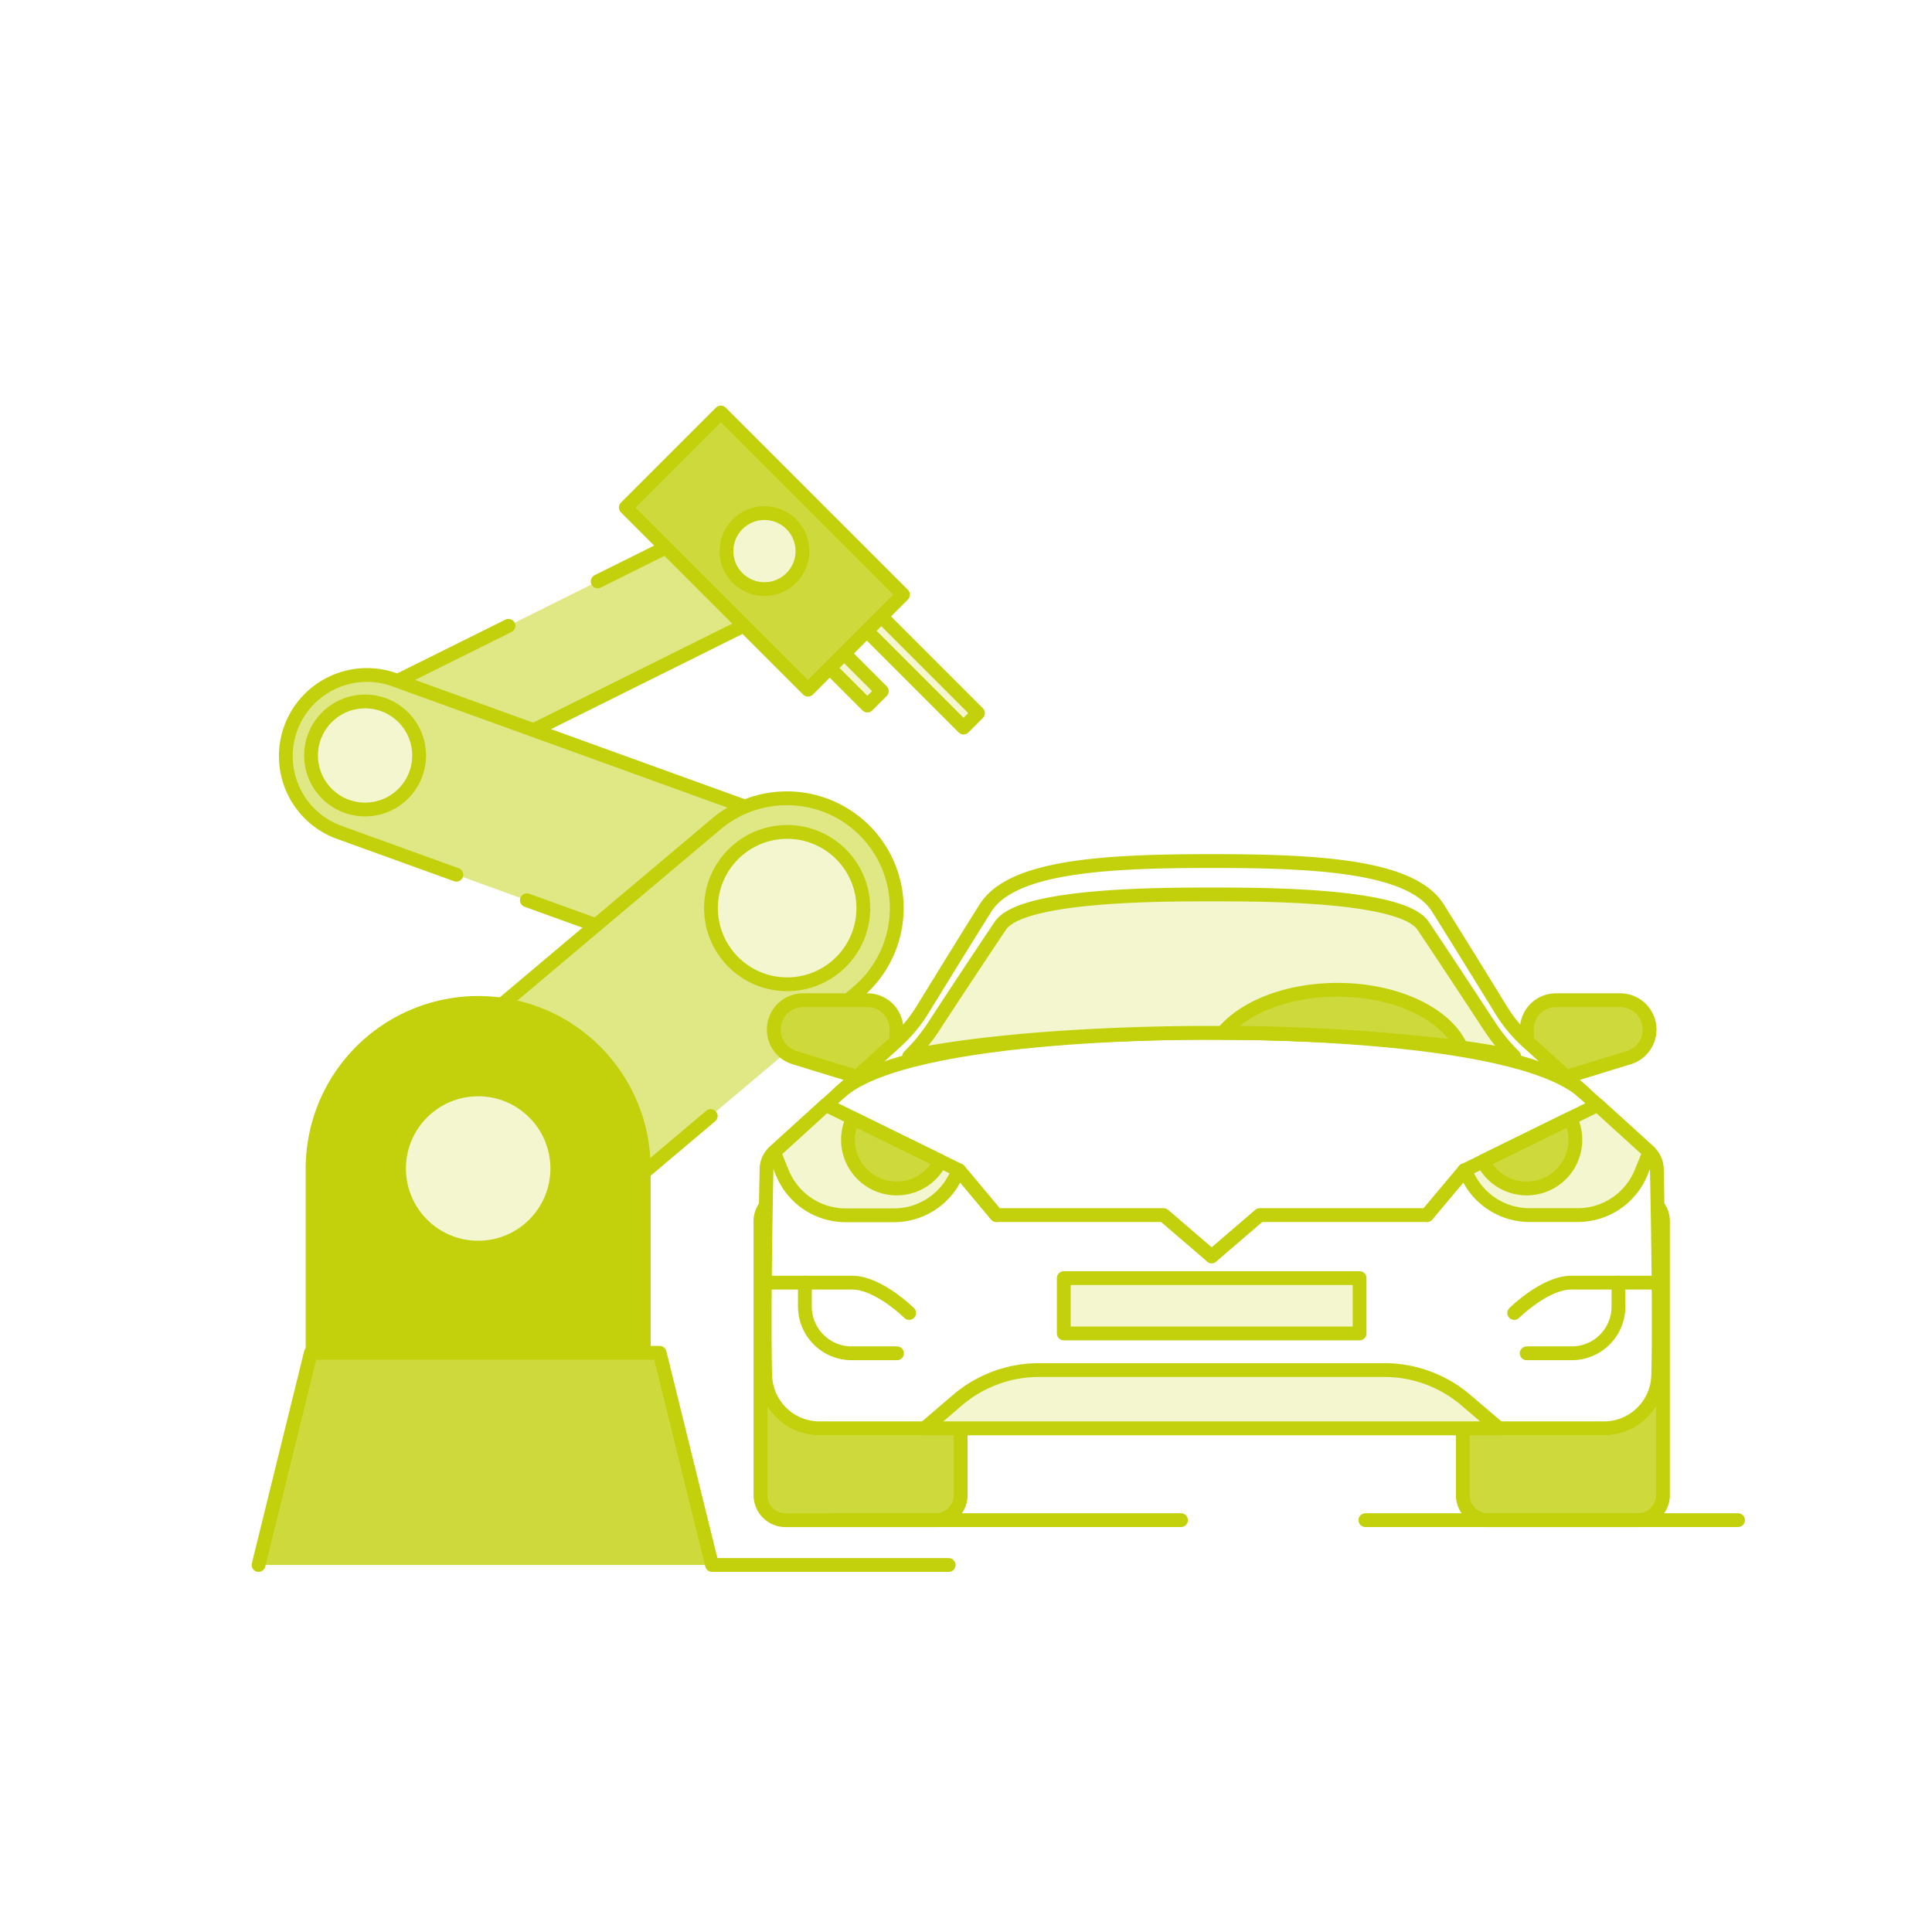 <svg xmlns="http://www.w3.org/2000/svg" viewBox="0 0 280 280"><defs><style>.bc6a2ebf-ba2e-49f3-b964-2e05c77aa6ea,.effd517b-35be-42a5-82f1-acb2bfcab626{fill:#fff;}.b3059880-9210-4717-9541-f7b7174df932,.bec07166-8e24-4cb3-befa-dce167bbc63c{fill:#e0e885;}.b3059880-9210-4717-9541-f7b7174df932,.bc6a2ebf-ba2e-49f3-b964-2e05c77aa6ea,.bfbb4fce-86e8-48a1-ab5f-be07c219675b,.bfde9660-8f2b-4fff-b0fd-657537ecc51e,.ed803e6d-9562-465a-8700-f17302e9625e,.f053bab2-bdc7-4d22-94c0-5f463c17b320{stroke:#c2d10b;stroke-linecap:round;stroke-linejoin:round;}.b3059880-9210-4717-9541-f7b7174df932,.bc6a2ebf-ba2e-49f3-b964-2e05c77aa6ea,.bfbb4fce-86e8-48a1-ab5f-be07c219675b,.ed803e6d-9562-465a-8700-f17302e9625e,.f053bab2-bdc7-4d22-94c0-5f463c17b320{stroke-width:2px;}.e464c5ae-df7e-4485-9ef6-ec8e8dbc812e,.ed803e6d-9562-465a-8700-f17302e9625e{fill:none;}.a392fb84-c609-42f7-8e55-65e87503ade6,.bfde9660-8f2b-4fff-b0fd-657537ecc51e,.f053bab2-bdc7-4d22-94c0-5f463c17b320{fill:#f3f6ce;}.bfbb4fce-86e8-48a1-ab5f-be07c219675b{fill:#ceda3c;}.bfde9660-8f2b-4fff-b0fd-657537ecc51e{stroke-width:50px;}</style></defs><g id="e4ebd357-7c5d-47e0-92e6-ee56dfa72cf4" data-name="WhiteBG"><rect class="effd517b-35be-42a5-82f1-acb2bfcab626" width="280" height="280"/></g><g id="aa78e2da-6fbd-4f19-abfa-751049ba57b6" data-name="Vrstva 1"><path class="b3059880-9210-4717-9541-f7b7174df932" d="M86.62,84.26,107.25,74A7.58,7.58,0,0,1,114,87.58l-57.71,28.7a7.7,7.7,0,0,1-3.37.79,7.58,7.58,0,0,1-3.39-14.37l24.16-12"/><path class="bec07166-8e24-4cb3-befa-dce167bbc63c" d="M66.14,126.77l-17.23-6.23a11.76,11.76,0,0,1,8-22.11l61.17,22.13a11.75,11.75,0,1,1-8,22.1L76.36,130.47"/><path class="ed803e6d-9562-465a-8700-f17302e9625e" d="M66.14,126.77l-17.23-6.23a11.76,11.76,0,0,1,8-22.11l61.17,22.13a11.75,11.75,0,1,1-8,22.1L76.36,130.47"/><path class="bec07166-8e24-4cb3-befa-dce167bbc63c" d="M103,161.74,79.56,181.53A15.93,15.93,0,1,1,59,157.17l44.78-37.73a15.92,15.92,0,1,1,20.52,24.35l-10.26,8.64"/><path class="ed803e6d-9562-465a-8700-f17302e9625e" d="M103,161.74,79.56,181.53A15.93,15.93,0,1,1,59,157.17l44.78-37.73a15.92,15.92,0,1,1,20.52,24.35l-10.26,8.64"/><circle class="f053bab2-bdc7-4d22-94c0-5f463c17b320" cx="114.08" cy="131.61" r="11.04"/><circle class="f053bab2-bdc7-4d22-94c0-5f463c17b320" cx="52.91" cy="109.49" r="7.83"/><rect class="f053bab2-bdc7-4d22-94c0-5f463c17b320" x="127.83" y="76.93" width="2.96" height="32.18" transform="translate(-27.9 118.68) rotate(-45)"/><rect class="f053bab2-bdc7-4d22-94c0-5f463c17b320" x="113.9" y="73.74" width="2.96" height="32.18" transform="translate(-29.73 107.9) rotate(-45)"/><rect class="bfbb4fce-86e8-48a1-ab5f-be07c219675b" x="101.05" y="61.2" width="19.47" height="37.34" transform="translate(-24.03 101.73) rotate(-45)"/><circle class="f053bab2-bdc7-4d22-94c0-5f463c17b320" cx="110.79" cy="79.87" r="5.51"/><line class="bfde9660-8f2b-4fff-b0fd-657537ecc51e" x1="69.3" y1="196.25" x2="69.3" y2="169.35"/><polyline class="bfbb4fce-86e8-48a1-ab5f-be07c219675b" points="37.47 226.81 45.05 196.06 95.6 196.06 103.19 226.81 137.49 226.81"/><circle class="f053bab2-bdc7-4d22-94c0-5f463c17b320" cx="69.3" cy="169.35" r="11.47"/><path class="bfbb4fce-86e8-48a1-ab5f-be07c219675b" d="M139.23,207v9.68a3.64,3.64,0,0,1-3.64,3.64H113.85a3.64,3.64,0,0,1-3.64-3.64V177a3.64,3.64,0,0,1,3.64-3.64h0"/><path class="bfbb4fce-86e8-48a1-ab5f-be07c219675b" d="M212,207v9.68a3.64,3.64,0,0,0,3.63,3.64h21.75a3.64,3.64,0,0,0,3.63-3.64V177a3.64,3.64,0,0,0-3.63-3.64h0"/><path class="bc6a2ebf-ba2e-49f3-b964-2e05c77aa6ea" d="M175.61,207h56.84a7.87,7.87,0,0,0,7.87-7.67c.22-8.35-.09-24.89-.2-29.92a3.45,3.45,0,0,0-1.13-2.48l-17.32-15.7a20.73,20.73,0,0,1-4.13-4.87c-2.33-3.79-6.5-10.55-9.15-14.77-3.85-6.12-17.67-6.8-32.78-6.8s-28.93.68-32.78,6.8c-2.66,4.22-6.83,11-9.15,14.77a21,21,0,0,1-4.14,4.87l-17.32,15.7a3.45,3.45,0,0,0-1.13,2.48c-.1,5-.41,21.57-.19,29.92a7.87,7.87,0,0,0,7.86,7.67h56.85"/><polyline class="ed803e6d-9562-465a-8700-f17302e9625e" points="175.61 182.08 168.64 176.1 144.41 176.1 138.98 169.62"/><path class="ed803e6d-9562-465a-8700-f17302e9625e" d="M110.85,185.89H123.5c3.83,0,8.26,4.4,8.26,4.4"/><path class="ed803e6d-9562-465a-8700-f17302e9625e" d="M116.65,185.89v3.46a6.78,6.78,0,0,0,6.78,6.78H130"/><path class="bfbb4fce-86e8-48a1-ab5f-be07c219675b" d="M124.21,156.06l-9-2.76a4.25,4.25,0,0,1-3.07-4.09h0a4.25,4.25,0,0,1,4.25-4.25h9.32a4.2,4.2,0,0,1,4.21,4.21v1.69Z"/><path class="bfbb4fce-86e8-48a1-ab5f-be07c219675b" d="M227,156.06l9-2.76a4.25,4.25,0,0,0,3.07-4.09h0a4.25,4.25,0,0,0-4.26-4.25h-9.32a4.21,4.21,0,0,0-4.21,4.21v1.69Z"/><path class="ed803e6d-9562-465a-8700-f17302e9625e" d="M240.37,185.89H227.71c-3.83,0-8.26,4.4-8.26,4.4"/><path class="ed803e6d-9562-465a-8700-f17302e9625e" d="M234.56,185.89v3.46a6.77,6.77,0,0,1-6.78,6.78h-6.52"/><path class="f053bab2-bdc7-4d22-94c0-5f463c17b320" d="M217.23,207l-4.81-4.1a18.19,18.19,0,0,0-11.78-4.34H150.58a18.19,18.19,0,0,0-11.79,4.34L134,207Z"/><rect class="f053bab2-bdc7-4d22-94c0-5f463c17b320" x="154.17" y="185.23" width="42.87" height="8.02"/><path class="ed803e6d-9562-465a-8700-f17302e9625e" d="M229.52,158.34c-10.05-9.11-53.91-8.65-53.91-8.65s-43.86-.46-53.92,8.65"/><path class="a392fb84-c609-42f7-8e55-65e87503ade6" d="M175.61,149.69s26.14-.25,43.84,3.41a26.33,26.33,0,0,1-3.47-4.21c-2.43-3.7-6.92-10.54-9.74-14.73-3.05-4.53-23.09-4.53-30.63-4.53s-27.59,0-30.63,4.53c-2.82,4.19-7.32,11-9.74,14.73a25.87,25.87,0,0,1-3.48,4.21C149.47,149.44,175.61,149.69,175.61,149.69Z"/><path class="ed803e6d-9562-465a-8700-f17302e9625e" d="M175.61,149.69s26.14-.25,43.84,3.41a26.33,26.33,0,0,1-3.47-4.21c-2.43-3.7-6.92-10.54-9.74-14.73-3.05-4.53-23.09-4.53-30.63-4.53s-27.59,0-30.63,4.53c-2.82,4.19-7.32,11-9.74,14.73a25.87,25.87,0,0,1-3.48,4.21C149.47,149.44,175.61,149.69,175.61,149.69Z"/><path class="f053bab2-bdc7-4d22-94c0-5f463c17b320" d="M144.41,176.1,139,169.62l-19.3-9.48L112.17,167l1.2,2.94a9.92,9.92,0,0,0,9.18,6.19h7a9.91,9.91,0,0,0,8.65-5.07l.79-1.41"/><path class="bfbb4fce-86e8-48a1-ab5f-be07c219675b" d="M136.28,168.3a7.05,7.05,0,0,1-12.66-6.22Z"/><polyline class="ed803e6d-9562-465a-8700-f17302e9625e" points="175.61 182.08 182.57 176.1 206.8 176.1 212.24 169.62"/><path class="f053bab2-bdc7-4d22-94c0-5f463c17b320" d="M206.8,176.1l5.44-6.48,19.29-9.48,7.52,6.83-1.2,2.94a9.92,9.92,0,0,1-9.19,6.19h-7A9.92,9.92,0,0,1,213,171l-.78-1.41"/><path class="bfbb4fce-86e8-48a1-ab5f-be07c219675b" d="M214.93,168.3a7.05,7.05,0,0,0,12.66-6.22Z"/><line class="f053bab2-bdc7-4d22-94c0-5f463c17b320" x1="121.06" y1="220.31" x2="171.16" y2="220.31"/><line class="f053bab2-bdc7-4d22-94c0-5f463c17b320" x1="197.88" y1="220.31" x2="251.89" y2="220.31"/><path class="e464c5ae-df7e-4485-9ef6-ec8e8dbc812e" d="M193.84,143.45c8.61,0,15.82,3.55,17.91,8.35,2.67.37,5.26.8,7.7,1.3a26.33,26.33,0,0,1-3.47-4.21c-2.43-3.7-6.92-10.54-9.74-14.73-3.05-4.53-23.09-4.53-30.63-4.53s-27.59,0-30.63,4.53c-2.82,4.19-7.32,11-9.74,14.73a25.87,25.87,0,0,1-3.48,4.21c17.71-3.66,43.85-3.41,43.85-3.41h1.63C180.27,146,186.55,143.45,193.84,143.45Z"/><path class="bfbb4fce-86e8-48a1-ab5f-be07c219675b" d="M193.84,143.45c-7.29,0-13.57,2.54-16.6,6.23a287.55,287.55,0,0,1,34.51,2.12C209.66,147,202.45,143.45,193.84,143.45Z"/></g></svg>